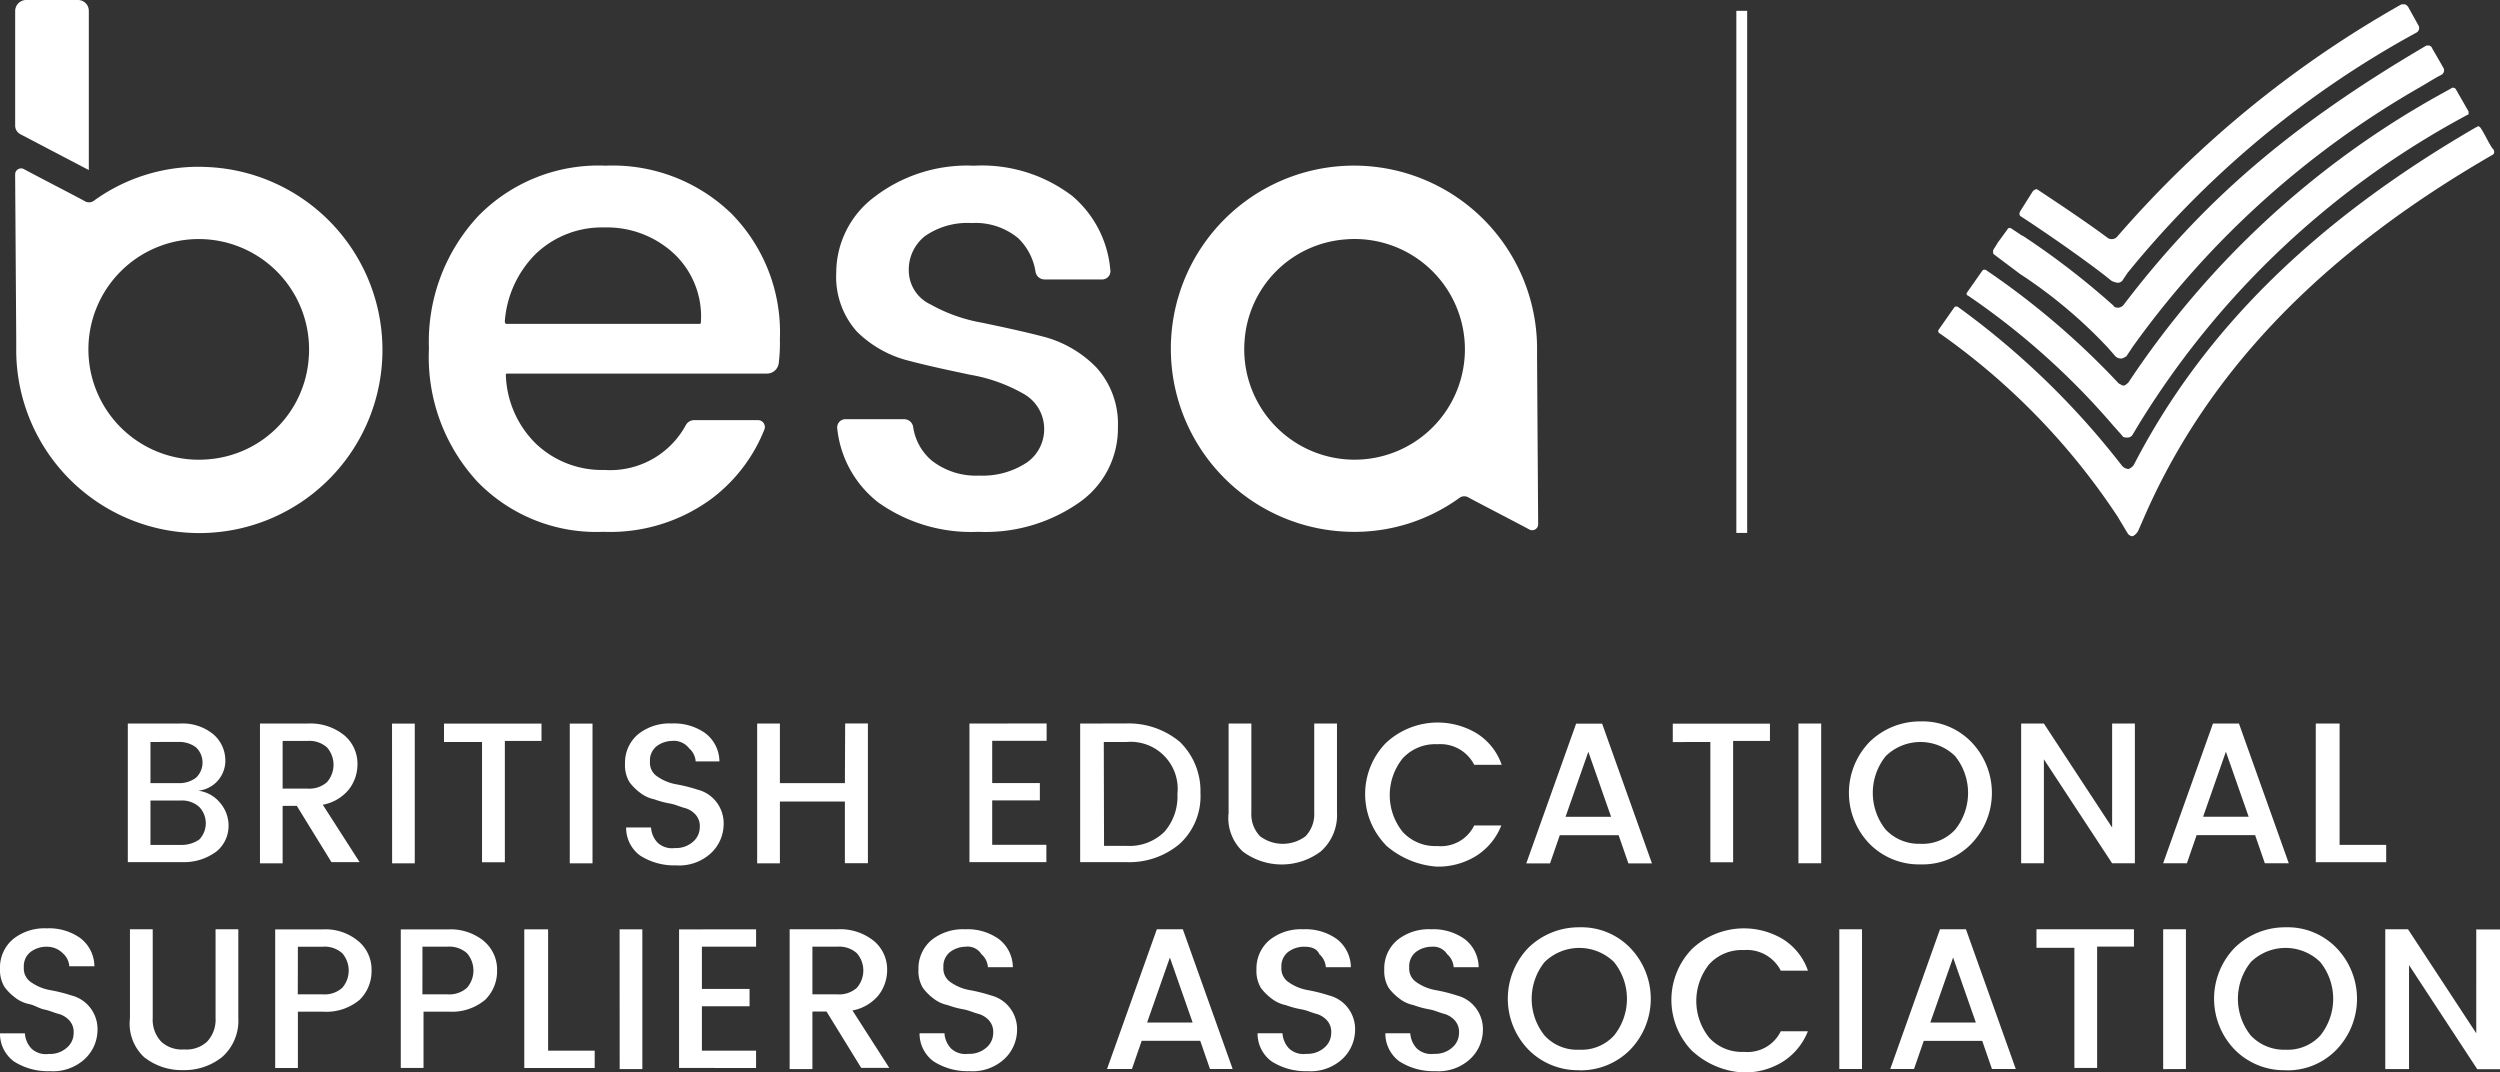 <svg id="Group_268" data-name="Group 268" xmlns="http://www.w3.org/2000/svg" xmlns:xlink="http://www.w3.org/1999/xlink" width="126.275" height="54.165" viewBox="0 0 126.275 54.165">
  <rect x="0" y="0" width="126.275" height="54.165" fill="#333333" stroke="none"/>
  <defs>
    <clipPath id="clip-path">
      <rect id="Rectangle_209" data-name="Rectangle 209" width="126.275" height="54.165" fill="none"/>
    </clipPath>
  </defs>
  <g id="Group_201" data-name="Group 201" clip-path="url(#clip-path)">
    <path id="Path_193" data-name="Path 193" d="M6.4,66.709H9.082a2.437,2.437,0,0,1,1.7.547,1.748,1.748,0,0,1,.6,1.313A1.521,1.521,0,0,1,10.012,70.1a1.69,1.69,0,0,1,1.094.6,1.766,1.766,0,0,1,.438,1.149,1.665,1.665,0,0,1-.6,1.313,2.734,2.734,0,0,1-1.7.547H6.456v-7Zm1.2.93v2.079H9.027a1.392,1.392,0,0,0,.875-.274,1.058,1.058,0,0,0,0-1.532,1.392,1.392,0,0,0-.875-.274Zm0,5.2H9.137a1.565,1.565,0,0,0,.93-.274,1.19,1.19,0,0,0,0-1.641,1.287,1.287,0,0,0-.93-.328H7.6Zm6.675-1.915v2.845H13.131V66.709h2.407a2.71,2.71,0,0,1,1.86.6,1.873,1.873,0,0,1,.657,1.477,2.065,2.065,0,0,1-.438,1.258,2.225,2.225,0,0,1-1.313.766l1.86,2.9H16.742l-1.751-2.845H14.28Zm0-3.283v2.353h1.258a1.338,1.338,0,0,0,.985-.328,1.331,1.331,0,0,0,0-1.751,1.338,1.338,0,0,0-.985-.328H14.28Zm5.526-.93h1.149v7.058H19.806Zm2.626.93v-.93h4.924v.875H25.5v6.128H24.347V67.64H22.432m6.347-.93h1.149v7.058H28.779Zm5.2.875a1.344,1.344,0,0,0-.821.274.918.918,0,0,0-.328.766.828.828,0,0,0,.383.766,2.383,2.383,0,0,0,.93.383,8,8,0,0,1,1.094.274,1.727,1.727,0,0,1,.93.6,1.768,1.768,0,0,1,.383,1.2,2.018,2.018,0,0,1-.657,1.423,2.362,2.362,0,0,1-1.751.6,3.182,3.182,0,0,1-1.805-.492,1.736,1.736,0,0,1-.711-1.423h1.258a1.229,1.229,0,0,0,.328.766,1.061,1.061,0,0,0,.875.274,1.287,1.287,0,0,0,.93-.328.963.963,0,0,0,.328-.711.872.872,0,0,0-.219-.657,1.135,1.135,0,0,0-.547-.328c-.219-.055-.438-.164-.711-.219a4.559,4.559,0,0,1-.821-.219,1.7,1.7,0,0,1-.711-.328,2.594,2.594,0,0,1-.547-.547,1.677,1.677,0,0,1-.219-.93,1.873,1.873,0,0,1,.657-1.477,2.53,2.53,0,0,1,1.7-.547,2.716,2.716,0,0,1,1.7.492,1.81,1.81,0,0,1,.711,1.423h-1.2a.954.954,0,0,0-.328-.657.984.984,0,0,0-.821-.383m8.7-.875h1.149v7.058H42.675V70.649H39.393v3.119H38.244V66.709h1.149v3.009h3.283Zm10.176,0v.875H50.116v2.134h2.407v.875H50.116v2.243h2.736v.875H48.967v-7Zm3.994,0a4.037,4.037,0,0,1,2.736.93,3.458,3.458,0,0,1,1.04,2.571,3.265,3.265,0,0,1-1.04,2.571,3.94,3.94,0,0,1-2.736.93h-2.3v-7Zm-1.094,6.182H56.9a2.518,2.518,0,0,0,1.915-.711,2.712,2.712,0,0,0,.657-1.915A2.375,2.375,0,0,0,56.9,67.64H55.752Zm6.292-1.7V66.709h1.149V71.2a1.612,1.612,0,0,0,.438,1.2,1.915,1.915,0,0,0,2.3,0,1.612,1.612,0,0,0,.438-1.2V66.709h1.149V71.2a2.444,2.444,0,0,1-.821,1.97,3.283,3.283,0,0,1-3.939,0,2.315,2.315,0,0,1-.711-1.97m7.933,1.641a3.7,3.7,0,0,1,0-5.143,3.828,3.828,0,0,1,4.6-.492,3.049,3.049,0,0,1,1.258,1.587H74.463a1.918,1.918,0,0,0-1.86-1.04,2.232,2.232,0,0,0-1.751.711,2.964,2.964,0,0,0,0,3.72,2.232,2.232,0,0,0,1.751.711,1.869,1.869,0,0,0,1.86-1.04h1.368a3.2,3.2,0,0,1-1.258,1.532,3.629,3.629,0,0,1-2.024.547A4.378,4.378,0,0,1,69.977,72.837Zm12.256.93-.492-1.423H78.785l-.492,1.423h-1.2l2.517-7.058h1.313l2.517,7.058Zm-3.173-2.353h2.3l-1.149-3.283Zm5.416-3.775v-.93H89.4v.875h-1.86v6.128H86.39V67.64Zm6.347,6.128V66.709h1.149v7.058H90.822M97,73.822a3.508,3.508,0,0,1-2.571-1.04,3.7,3.7,0,0,1,0-5.143A3.641,3.641,0,0,1,97,66.6a3.424,3.424,0,0,1,2.571,1.04,3.7,3.7,0,0,1,0,5.143A3.424,3.424,0,0,1,97,73.822m0-1.04a2.232,2.232,0,0,0,1.751-.711,2.964,2.964,0,0,0,0-3.72,2.51,2.51,0,0,0-3.5,0,2.964,2.964,0,0,0,0,3.72A2.311,2.311,0,0,0,97,72.782m9.684-6.073h1.149v7.058h-1.149l-3.447-5.252v5.252h-1.149V66.709h1.149l3.447,5.252Zm7.714,7.058-.492-1.423h-2.954l-.492,1.423h-1.2l2.517-7.058h1.313l2.517,7.058Zm-3.119-2.353h2.3l-1.149-3.283Zm5.745-4.705h1.149v6.128h2.353v.875h-3.556v-7ZM2.353,77.98a1.344,1.344,0,0,0-.821.274.918.918,0,0,0-.328.766.828.828,0,0,0,.383.766,2.383,2.383,0,0,0,.93.383,8,8,0,0,1,1.094.274,1.727,1.727,0,0,1,.93.6,1.768,1.768,0,0,1,.383,1.2,2.018,2.018,0,0,1-.657,1.423,2.362,2.362,0,0,1-1.751.6A3.182,3.182,0,0,1,.711,83.78,1.736,1.736,0,0,1,0,82.357H1.258a1.229,1.229,0,0,0,.328.766,1.061,1.061,0,0,0,.875.274,1.287,1.287,0,0,0,.93-.328.963.963,0,0,0,.328-.711A.872.872,0,0,0,3.5,81.7a1.135,1.135,0,0,0-.547-.328c-.219-.055-.438-.164-.711-.219s-.492-.219-.766-.274a1.7,1.7,0,0,1-.711-.328A2.594,2.594,0,0,1,.219,80,1.677,1.677,0,0,1,0,79.074,1.873,1.873,0,0,1,.657,77.6a2.53,2.53,0,0,1,1.7-.547,2.716,2.716,0,0,1,1.7.492,1.81,1.81,0,0,1,.711,1.423H3.5a.954.954,0,0,0-.328-.657,1.113,1.113,0,0,0-.821-.328m4.213,3.611V77.1H7.714v4.486a1.612,1.612,0,0,0,.438,1.2,1.541,1.541,0,0,0,1.149.383,1.541,1.541,0,0,0,1.149-.383,1.612,1.612,0,0,0,.438-1.2V77.1h1.149v4.486a2.444,2.444,0,0,1-.821,1.97,3.055,3.055,0,0,1-1.97.657,3.055,3.055,0,0,1-1.97-.657,2.315,2.315,0,0,1-.711-1.97M18.11,77.707a1.873,1.873,0,0,1,.657,1.477,2.02,2.02,0,0,1-.6,1.477,2.615,2.615,0,0,1-1.86.6H15.046v2.845H13.9v-7H16.3a2.562,2.562,0,0,1,1.805.6m-3.064,2.681H16.3a1.338,1.338,0,0,0,.985-.328,1.331,1.331,0,0,0,0-1.751,1.338,1.338,0,0,0-.985-.328H15.046Zm9.41-2.681a1.873,1.873,0,0,1,.657,1.477,2.02,2.02,0,0,1-.6,1.477,2.615,2.615,0,0,1-1.86.6H21.392v2.845H20.243v-7h2.407a2.659,2.659,0,0,1,1.805.6m-3.119,2.681H22.6a1.338,1.338,0,0,0,.985-.328,1.331,1.331,0,0,0,0-1.751,1.338,1.338,0,0,0-.985-.328H21.338Zm5.2-3.283h1.149v6.128h2.353v.875H26.481v-7Zm4.76,0h1.149v7.058H31.3Zm6.894,0v.875H35.453v2.134h2.407v.875H35.453v2.243h2.736v.875H34.3v-7Zm2.845,4.213v2.845H39.885V77.1h2.407a2.71,2.71,0,0,1,1.86.6,1.873,1.873,0,0,1,.657,1.477,2.065,2.065,0,0,1-.438,1.258,2.225,2.225,0,0,1-1.313.766l1.86,2.9H43.5l-1.751-2.845h-.711Zm0-3.283v2.353h1.258a1.338,1.338,0,0,0,.985-.328,1.331,1.331,0,0,0,0-1.751,1.338,1.338,0,0,0-.985-.328H41.034ZM48.8,77.98a1.344,1.344,0,0,0-.821.274.918.918,0,0,0-.328.766.828.828,0,0,0,.383.766,2.383,2.383,0,0,0,.93.383,8,8,0,0,1,1.094.274,1.727,1.727,0,0,1,.93.6,1.768,1.768,0,0,1,.383,1.2,2.018,2.018,0,0,1-.657,1.423,2.362,2.362,0,0,1-1.751.6,3.182,3.182,0,0,1-1.805-.492,1.736,1.736,0,0,1-.711-1.423h1.258a1.229,1.229,0,0,0,.328.766,1.061,1.061,0,0,0,.875.274,1.287,1.287,0,0,0,.93-.328.963.963,0,0,0,.328-.711.872.872,0,0,0-.219-.657,1.135,1.135,0,0,0-.547-.328c-.219-.055-.438-.164-.711-.219a4.558,4.558,0,0,1-.821-.219,1.7,1.7,0,0,1-.711-.328,2.594,2.594,0,0,1-.547-.547,1.677,1.677,0,0,1-.219-.93,1.873,1.873,0,0,1,.657-1.477,2.53,2.53,0,0,1,1.7-.547,2.716,2.716,0,0,1,1.7.492,1.81,1.81,0,0,1,.711,1.423H49.9a.954.954,0,0,0-.328-.657.828.828,0,0,0-.766-.383m12.31,6.182-.492-1.423H57.666l-.492,1.423H55.916L58.432,77.1h1.313l2.517,7.058ZM57.94,81.81h2.3l-1.149-3.283Zm7.933-3.83a1.344,1.344,0,0,0-.821.274.918.918,0,0,0-.328.766.828.828,0,0,0,.383.766,2.383,2.383,0,0,0,.93.383,8,8,0,0,1,1.094.274,1.727,1.727,0,0,1,.93.6,1.768,1.768,0,0,1,.383,1.2,2.018,2.018,0,0,1-.657,1.423,2.362,2.362,0,0,1-1.751.6,3.182,3.182,0,0,1-1.805-.492,1.736,1.736,0,0,1-.711-1.423h1.258a1.229,1.229,0,0,0,.328.766,1.061,1.061,0,0,0,.875.274,1.287,1.287,0,0,0,.93-.328.963.963,0,0,0,.328-.711.872.872,0,0,0-.219-.657,1.135,1.135,0,0,0-.547-.328c-.219-.055-.438-.164-.711-.219a4.558,4.558,0,0,1-.821-.219,1.7,1.7,0,0,1-.711-.328,2.594,2.594,0,0,1-.547-.547,1.677,1.677,0,0,1-.219-.93,1.873,1.873,0,0,1,.657-1.477,2.53,2.53,0,0,1,1.7-.547,2.716,2.716,0,0,1,1.7.492,1.81,1.81,0,0,1,.711,1.423H66.968a.954.954,0,0,0-.328-.657C66.53,78.09,66.256,77.98,65.873,77.98Zm6.456,0a1.344,1.344,0,0,0-.821.274.918.918,0,0,0-.328.766.828.828,0,0,0,.383.766,2.383,2.383,0,0,0,.93.383,8,8,0,0,1,1.094.274,1.727,1.727,0,0,1,.93.6,1.768,1.768,0,0,1,.383,1.2,2.018,2.018,0,0,1-.657,1.423,2.362,2.362,0,0,1-1.751.6,3.182,3.182,0,0,1-1.806-.492,1.736,1.736,0,0,1-.711-1.423h1.258a1.229,1.229,0,0,0,.328.766,1.061,1.061,0,0,0,.875.274,1.287,1.287,0,0,0,.93-.328.963.963,0,0,0,.328-.711.872.872,0,0,0-.219-.657,1.135,1.135,0,0,0-.547-.328c-.219-.055-.438-.164-.711-.219a4.558,4.558,0,0,1-.821-.219,1.7,1.7,0,0,1-.711-.328,2.594,2.594,0,0,1-.547-.547,1.677,1.677,0,0,1-.219-.93,1.873,1.873,0,0,1,.657-1.477,2.53,2.53,0,0,1,1.7-.547,2.716,2.716,0,0,1,1.7.492,1.81,1.81,0,0,1,.711,1.423H73.424a.954.954,0,0,0-.328-.657A.828.828,0,0,0,72.329,77.98Zm7.441,6.237a3.508,3.508,0,0,1-2.571-1.04,3.7,3.7,0,0,1,0-5.143A3.641,3.641,0,0,1,79.77,77a3.424,3.424,0,0,1,2.571,1.04,3.7,3.7,0,0,1,0,5.143,3.508,3.508,0,0,1-2.571,1.04m0-1.04a2.232,2.232,0,0,0,1.751-.711,2.964,2.964,0,0,0,0-3.72,2.51,2.51,0,0,0-3.5,0,2.964,2.964,0,0,0,0,3.72,2.232,2.232,0,0,0,1.751.711m5.69.055a3.7,3.7,0,0,1,0-5.143,3.828,3.828,0,0,1,4.6-.492,3.049,3.049,0,0,1,1.258,1.587H89.947a1.918,1.918,0,0,0-1.86-1.04,2.232,2.232,0,0,0-1.751.711,2.964,2.964,0,0,0,0,3.72,2.232,2.232,0,0,0,1.751.711,1.868,1.868,0,0,0,1.86-1.04h1.368a3.2,3.2,0,0,1-1.258,1.532,3.629,3.629,0,0,1-2.024.547A4.1,4.1,0,0,1,85.46,83.232Zm7.441.93V77.1H94.05v7.058H92.9m7.714,0-.492-1.423H97.169l-.492,1.423h-1.2L97.989,77.1H99.3l2.517,7.058ZM97.5,81.81h2.3l-1.149-3.283Zm5.362-3.775V77.1h4.924v.875h-1.86v6.128h-1.149V78.035h-1.915m6.4,6.128V77.1h1.149v7.058Zm6.182.055a3.508,3.508,0,0,1-2.571-1.04,3.7,3.7,0,0,1,0-5.143A3.641,3.641,0,0,1,115.442,77a3.424,3.424,0,0,1,2.571,1.04,3.7,3.7,0,0,1,0,5.143,3.424,3.424,0,0,1-2.571,1.04m0-1.04a2.232,2.232,0,0,0,1.751-.711,2.964,2.964,0,0,0,0-3.72,2.51,2.51,0,0,0-3.5,0,2.964,2.964,0,0,0,0,3.72,2.311,2.311,0,0,0,1.751.711m9.684-6.073h1.149v7.058h-1.149L121.68,78.91v5.252h-1.2V77.1h1.149l3.447,5.252V77.1Z" transform="translate(0 -30.162)" fill="#fff"/>
    <rect id="Rectangle_208" data-name="Rectangle 208" width="0.547" height="26.371" transform="translate(87.703 0.547)" fill="#fff"/>
    <path id="Path_194" data-name="Path 194" d="M31.109,33.7a8.367,8.367,0,0,1-6.347-2.517,9.267,9.267,0,0,1-2.462-6.73,9.3,9.3,0,0,1,2.517-6.73,8.49,8.49,0,0,1,6.4-2.517,8.624,8.624,0,0,1,6.347,2.407,8.533,8.533,0,0,1,2.462,6.347,8.471,8.471,0,0,1-.055,1.2.6.6,0,0,1-.6.547H26.239a.054.054,0,0,0-.055.055,5.081,5.081,0,0,0,1.532,3.5,4.838,4.838,0,0,0,3.447,1.313,4.339,4.339,0,0,0,4.1-2.243.487.487,0,0,1,.438-.274h3.228a.351.351,0,0,1,.328.438,8.106,8.106,0,0,1-2.79,3.611A8.652,8.652,0,0,1,31.109,33.7Zm3.556-14.061a4.97,4.97,0,0,0-3.5-1.313,4.838,4.838,0,0,0-3.447,1.313,5.358,5.358,0,0,0-1.587,3.447.191.191,0,0,0,.055.109h9.793a.054.054,0,0,0,.055-.055,4.353,4.353,0,0,0-1.368-3.5m8.207.985a4.792,4.792,0,0,1,1.915-3.83,7.7,7.7,0,0,1,5.034-1.587A7.523,7.523,0,0,1,54.8,16.741a5.5,5.5,0,0,1,1.915,3.72.419.419,0,0,1-.438.492h-2.9a.464.464,0,0,1-.438-.383,2.985,2.985,0,0,0-.875-1.7,3.376,3.376,0,0,0-2.353-.766,3.759,3.759,0,0,0-2.353.657,2.153,2.153,0,0,0-.821,1.751,1.894,1.894,0,0,0,1.094,1.7,8.217,8.217,0,0,0,2.626.93c1.04.219,2.079.438,3.119.711A5.77,5.77,0,0,1,56,25.386,4.231,4.231,0,0,1,57.1,28.4a4.555,4.555,0,0,1-1.97,3.83A8.256,8.256,0,0,1,50.039,33.7a8.089,8.089,0,0,1-5.034-1.477,5.438,5.438,0,0,1-2.079-3.72.419.419,0,0,1,.438-.492h2.954a.464.464,0,0,1,.438.383,2.755,2.755,0,0,0,.93,1.7,3.626,3.626,0,0,0,2.407.766A4.044,4.044,0,0,0,52.5,30.2a2.057,2.057,0,0,0,.875-1.751A2.035,2.035,0,0,0,52.282,26.7a8.217,8.217,0,0,0-2.626-.93c-1.04-.219-2.079-.438-3.119-.711a5.679,5.679,0,0,1-2.626-1.477A4.152,4.152,0,0,1,42.872,20.626ZM68.86,33.7a9.028,9.028,0,0,0,5.471-1.7.413.413,0,0,1,.438-.055c.6.328,2.3,1.2,3.119,1.641a.3.3,0,0,0,.438-.274l-.055-8.371v-.6A9.249,9.249,0,1,0,68.86,33.7M68.586,18.93A5.573,5.573,0,1,1,63.5,24.018a5.516,5.516,0,0,1,5.088-5.088M10.865,15.264a9.028,9.028,0,0,0-5.471,1.7.413.413,0,0,1-.438.055c-.6-.328-2.3-1.2-3.119-1.641a.3.3,0,0,0-.438.274l.055,8.371v.6a9.249,9.249,0,1,0,9.41-9.356m.274,14.772a5.573,5.573,0,1,1,5.088-5.088,5.516,5.516,0,0,1-5.088,5.088" transform="translate(-0.634 -6.838)" fill="#fff"/>
    <path id="Path_195" data-name="Path 195" d="M1.4.547v5.8a.487.487,0,0,0,.274.438L5.12,8.59V.547A.548.548,0,0,0,4.573,0H2a.562.562,0,0,0-.6.547M107.377,21.5l.438.492c.055.109.164.109.274.109a.3.3,0,0,0,.274-.164l.328-.547A43.554,43.554,0,0,1,125.268,5.8a.054.054,0,0,0,.055-.055V5.635l-.657-1.149a.2.2,0,0,0-.164-.055l-.492.274a45.14,45.14,0,0,0-15.866,14.608.755.755,0,0,1-.219.164c-.109,0-.164-.055-.274-.109a39.728,39.728,0,0,0-6.73-5.745h-.055c-.055,0-.055,0-.109.055l-.766,1.094a.1.1,0,0,0,.055.164A37.269,37.269,0,0,1,107.377,21.5Z" transform="translate(-0.634)" fill="#fff"/>
    <path id="Path_196" data-name="Path 196" d="M185.368,15.744a24.239,24.239,0,0,1,4.432,3.72l.383.438a.418.418,0,0,0,.274.109c.109,0,.164-.055.274-.109l.328-.492A45.9,45.9,0,0,1,205.611,6.279c.383-.219.711-.438,1.04-.6a.263.263,0,0,0,.109-.328l-.6-1.04c0-.055-.055-.055-.109-.109h-.164c-6.894,4.049-11.325,7.879-15.319,13.131a.415.415,0,0,1-.219.109c-.109,0-.219,0-.274-.109a39.479,39.479,0,0,0-4.541-3.5l-.109-.055-.492-.328a.135.135,0,0,0-.219.055l-.438.6c-.055.055-.055.109-.109.164-.055.109-.109.164-.164.274v.109c0,.055,0,.055.055.109Z" transform="translate(-83.33 -1.902)" fill="#fff"/>
    <path id="Path_197" data-name="Path 197" d="M189.037,32.089l.383-.875c3.228-7.277,8.973-13.186,17.508-18.11.109-.055.109-.164.055-.274l-.055-.055c-.219-.328-.383-.711-.6-1.04-.055-.055-.109-.109-.164-.055l-.109.055c-8.1,4.705-13.733,10.231-17.234,17.015a.546.546,0,0,1-.274.219.473.473,0,0,1-.328-.164,40.53,40.53,0,0,0-8.316-8.043h-.055c-.055,0-.055,0-.109.055l-.766,1.094a.135.135,0,0,0,.055.219A34.511,34.511,0,0,1,188,31.378l.492.821a.3.3,0,0,0,.274.164A.659.659,0,0,0,189.037,32.089Z" transform="translate(-81.036 -5.28)" fill="#fff"/>
    <path id="Path_198" data-name="Path 198" d="M191.394,12.108a.369.369,0,0,1-.547.055c-1.258-.93-2.845-1.97-3.5-2.407-.055,0-.055-.055-.109,0-.055,0-.055.055-.109.055l-.657,1.04c-.055.109-.055.219.055.274.93.6,3.009,2.024,4.268,3.009l.274.219a.778.778,0,0,0,.328.109.3.3,0,0,0,.274-.164l.219-.328A48.994,48.994,0,0,1,206.495,1.823a.263.263,0,0,0,.109-.328l-.547-.985C206,.455,205.948.4,205.893.4h-.164a54.192,54.192,0,0,0-14.335,11.708" transform="translate(-84.432 -0.181)" fill="#fff"/>
  </g>
</svg>
